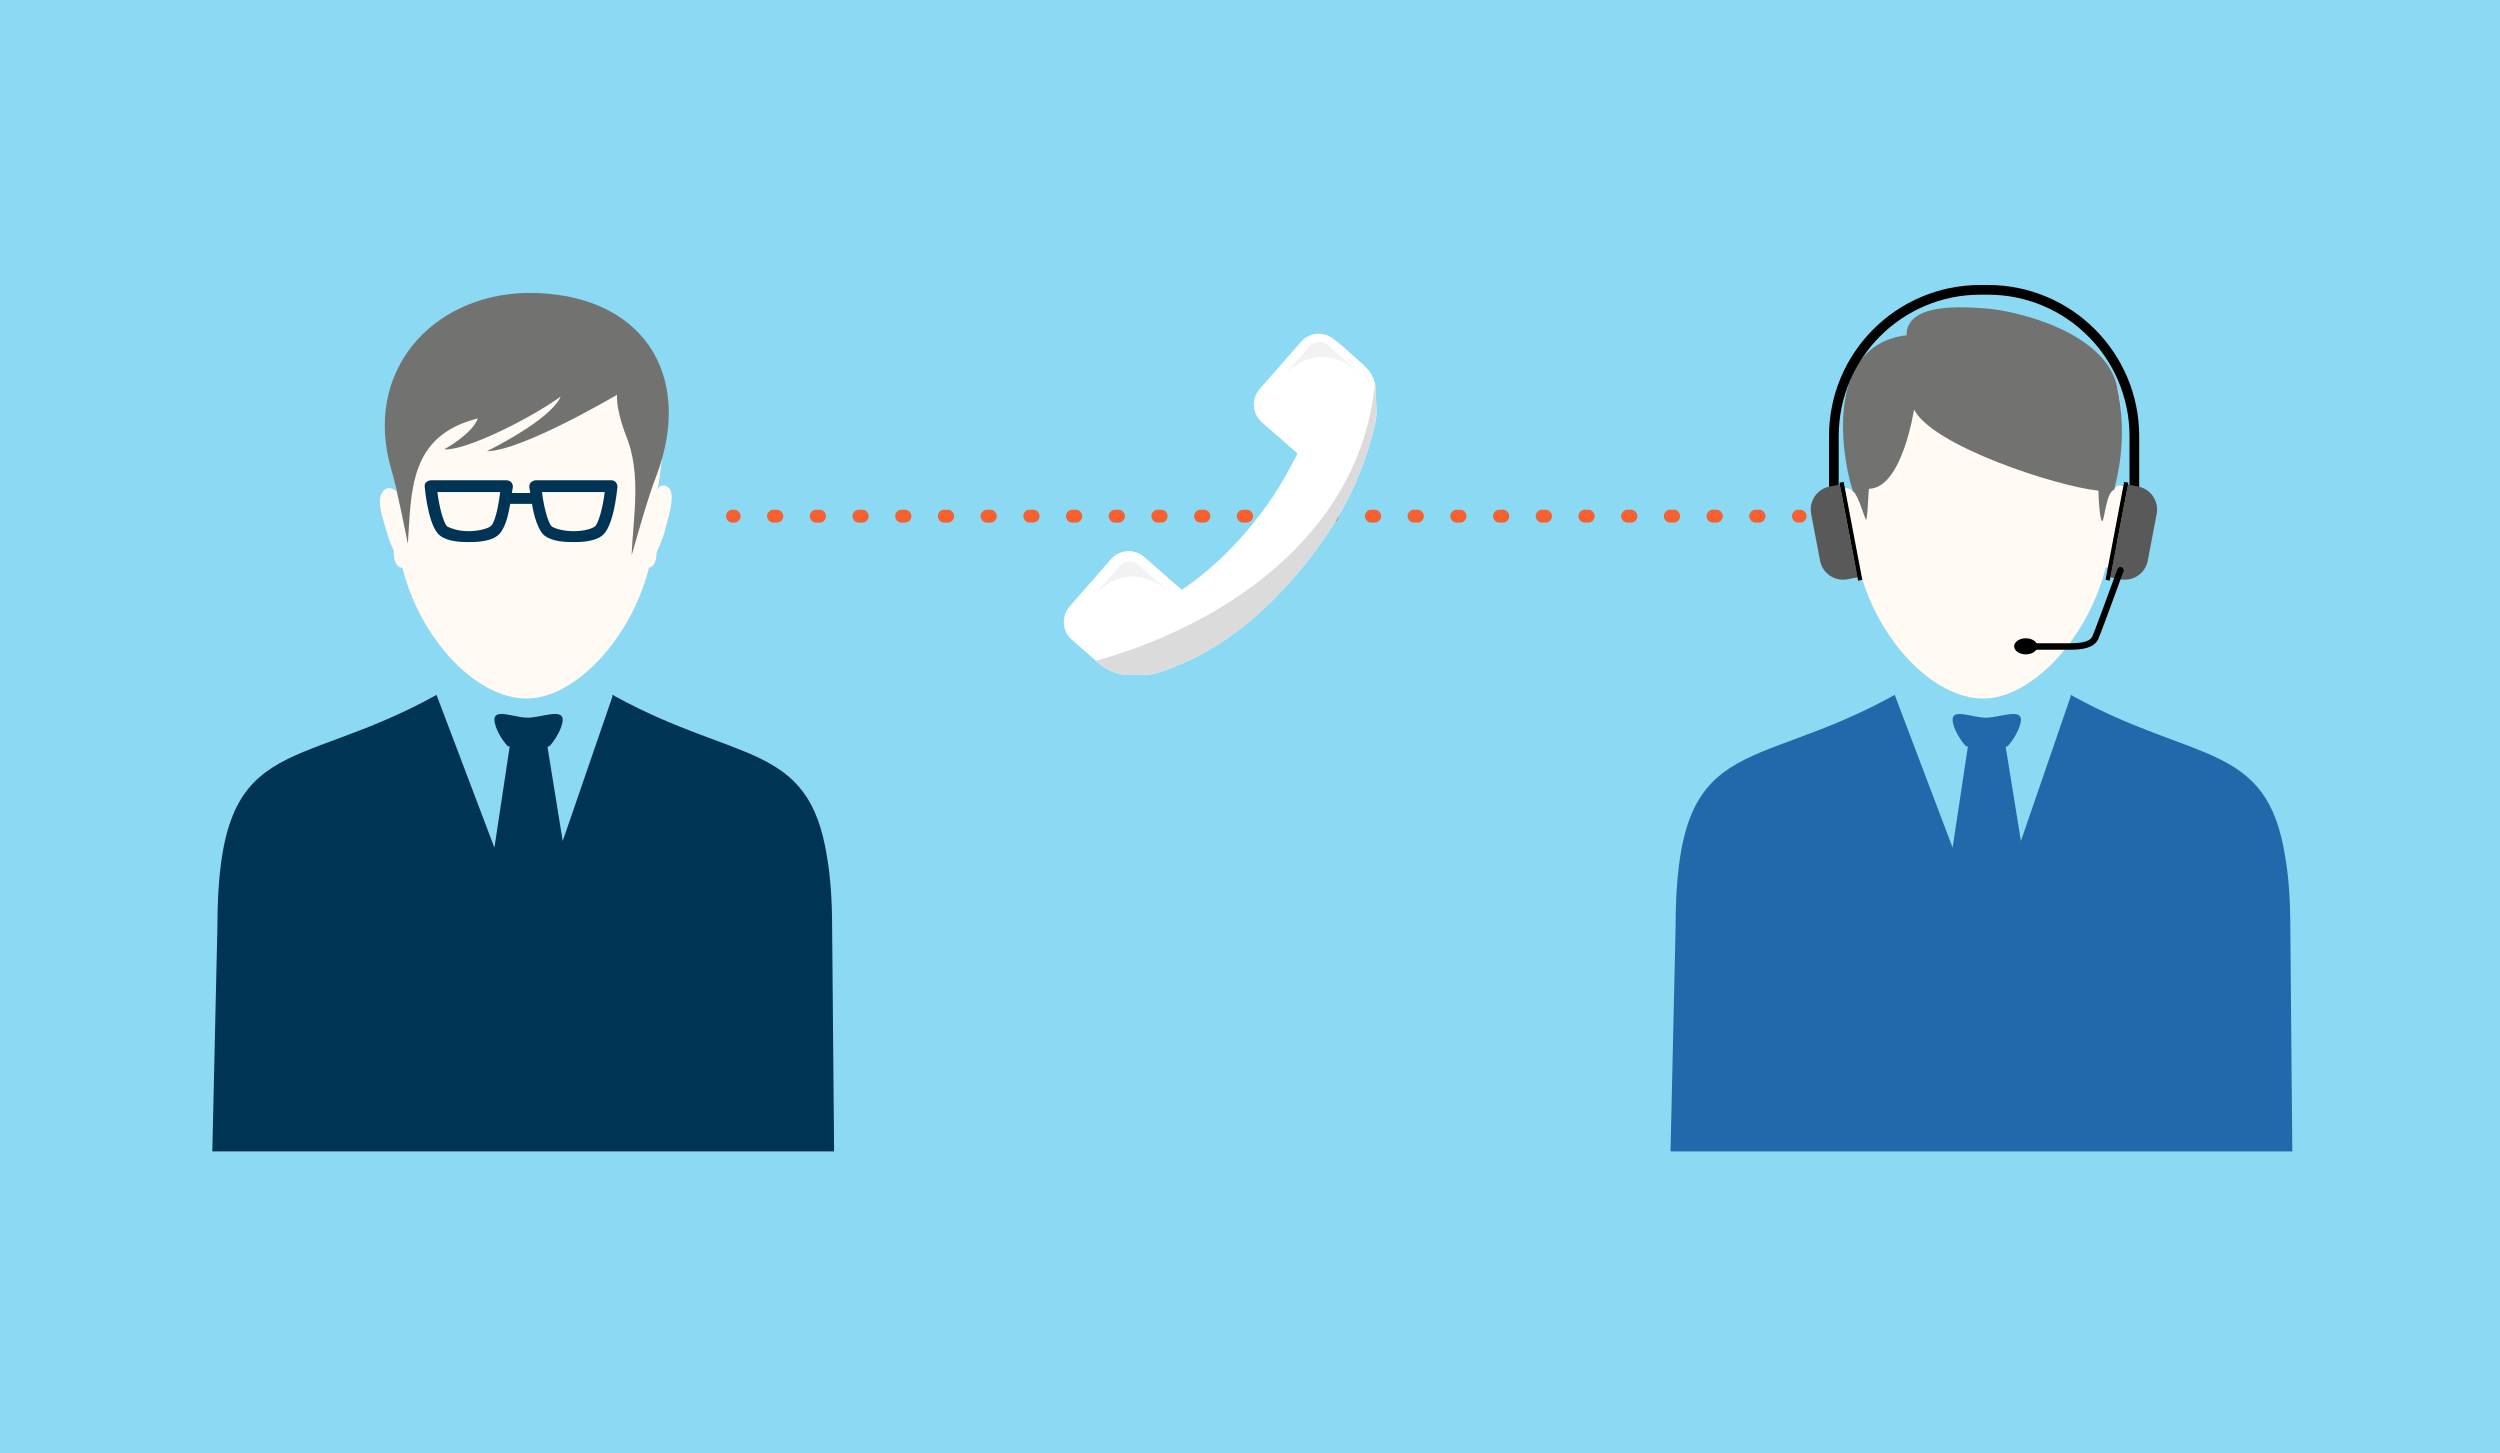 <?xml version="1.0" encoding="UTF-8"?><svg xmlns="http://www.w3.org/2000/svg" viewBox="0 0 774 450"><defs><style>.cls-1{stroke-dasharray:1.017 12.204;}.cls-1,.cls-2{stroke:#f76031;stroke-width:4px;}.cls-1,.cls-2,.cls-3,.cls-4{fill:none;stroke-miterlimit:10;}.cls-1,.cls-2,.cls-4{stroke-linecap:round;}.cls-5{fill:#595959;}.cls-6{fill:#2169aa;}.cls-6,.cls-7,.cls-8,.cls-3,.cls-4,.cls-9{fill-rule:evenodd;}.cls-10{fill:#dbdbdb;}.cls-7{fill:#727270;}.cls-11{fill:#fff;}.cls-8{fill:#003455;}.cls-12{fill:#8bd9f2;}.cls-3{stroke-width:3px;}.cls-3,.cls-4{stroke:#000;}.cls-13{fill:#f2f2f2;}.cls-4{stroke-width:2px;}.cls-9{fill:#fffaf3;}</style></defs><g id="scale"><rect class="cls-12" x="0" y="0" width="774" height="450"/></g><g id="_レイヤー_5"><path class="cls-9" d="M657.795,150.775h0c-1.479-.879-2.65-.585-3.238.881,0,0,4.108-22.322.87-32.016-7.043-24.376-65.206-31.42-65.206-15.855-24.67,6.758-19.956,30.255-16.436,48.46,0,0-2.065-2.348-4.108-.294-2.65,2.935.282,9.694,1.176,13.216.585,2.357,1.455,4.117,2.043,5.292v.881c0,2.641,1.173,4.401,2.347,4.401h.303c5.588,22.333,22.909,40.538,38.471,40.538,14.696,0,32.302-18.205,37.889-40.538,1.174,0,2.344-1.76,2.344-4.401v-.294c.588-1.468,1.48-3.227,2.35-5.879.588-3.227,4.126-12.041,1.194-14.391h0Z"/><path class="cls-7" d="M592.59,126.768s-3.675,24.411-13.928,24.549c-.231.003-.417,10.12-1.001,9.591-.174-.158-2.641-8.229-3.876-8.664-2.546-6.349-10.844-44.977,16.436-48.46.145-9.488,15.047-9.045,24.833-8.266,9.786.779,36.709,7.429,40.373,24.121,3.664,16.692-.409,29.592-.87,32.016-2.458.495-3.024,9.583-3.709,9.669-.684.087-1.172-6.646-1.168-9.425-12.852-1.289-51.452-13.856-57.09-25.132Z"/><path class="cls-9" d="M206.824,150.775h0c-1.479-.879-2.65-.585-3.238.881,0,0,4.108-22.322.87-32.016-7.043-24.376-65.206-31.42-65.206-15.855-24.67,6.758-19.956,30.255-16.436,48.46,0,0-2.065-2.348-4.108-.294-2.65,2.935.282,9.694,1.176,13.216.585,2.357,1.455,4.117,2.043,5.292v.881c0,2.641,1.173,4.401,2.347,4.401h.303c5.588,22.333,22.909,40.538,38.471,40.538,14.696,0,32.302-18.205,37.889-40.538,1.174,0,2.344-1.76,2.344-4.401v-.294c.588-1.468,1.48-3.227,2.35-5.879.588-3.227,4.126-12.041,1.194-14.391h0Z"/><path class="cls-8" d="M256.016,265.117c-5.632-35.546-27.669-28.755-65.584-49.544l-.642-.431-.025.073c-.046-.025-.09-.047-.135-.073l-.058.634-15.355,44.598-4.704-29.072q.303-.297.597-.297c1.466-1.464,4.107-5.582,4.107-8.222,0-3.523-6.749-.588-10.866-.588-4.11,0-10.281-2.935-10.281.588,0,2.641,2.64,6.758,4.119,8.222.284,0,.587,0,.587.297l-4.705,31.137-17.922-47.297c-44.94,24.962-67.849,10.867-67.849,72.259l-1.562,69.07h192.502l-.61-69.07c0-8.941-.551-16.23-1.613-22.283Z"/><path class="cls-6" d="M707.476,265.117c-5.632-35.546-27.669-28.755-65.584-49.544l-.642-.431-.025.073c-.046-.025-.09-.047-.135-.073l-.058.634-15.355,44.598-4.704-29.072q.303-.297.597-.297c1.466-1.464,4.107-5.582,4.107-8.222,0-3.523-6.749-.588-10.866-.588-4.11,0-10.281-2.935-10.281.588,0,2.641,2.64,6.758,4.119,8.222.284,0,.587,0,.587.297l-4.705,31.137-17.922-47.297c-44.94,24.962-67.849,10.867-67.849,72.259l-1.562,69.07h192.502l-.61-69.07c0-8.941-.551-16.23-1.613-22.283Z"/><path class="cls-8" d="M154.849,152.349h0c-.564,4.789-1.688,9.851-3.095,10.696-.844.564-3.385,1.406-6.76,1.406-3.093,0-5.343-.843-6.477-1.406-1.124-.846-2.533-5.908-3.093-10.696h19.426ZM187.222,152.349h0c-.562,4.789-1.967,9.851-3.093,10.696-.844.564-3.093,1.406-6.479,1.406-3.377,0-5.908-.843-6.75-1.406-1.135-.846-2.531-5.908-3.103-10.696h19.426ZM158.515,152.628h5.626c0-.843-.282-1.404-.282-1.967s.282-1.124.562-1.406c.564-.282.844-.561,1.406-.561h23.375c.833,0,1.123.279,1.395.561.292.282.564.843.564,1.406-.272,2.81-1.398,12.664-4.783,15.195-2.531,1.97-7.029,1.97-8.728,1.97-1.969,0-6.469,0-9.011-1.97-1.967-1.404-3.374-6.187-3.936-9.854h-6.75c-.572,3.667-1.697,8.168-3.947,9.854-2.533,1.97-7.031,1.97-9.011,1.97-1.687,0-6.187,0-8.728-1.97-3.375-2.531-4.5-12.385-4.782-15.195,0-.564,0-1.124.564-1.406.28-.282.843-.561,1.405-.561h23.363c.564,0,1.136.279,1.408.561.29.282.562.843.562,1.406s-.272,1.125-.272,1.967h0Z"/><path class="cls-7" d="M193.839,134.888h0s-3.103-7.593-2.811-12.664c0,0-29.563,17.459-40.27,17.459,0,0,19.706-9.572,22.81-16.898-9.29,6.762-29.56,16.898-36.039,16.334,0,0,8.729-4.789,10.416-9.572-21.396,5.341-20.552,22.521-21.676,38.84,0,0-3.656-18.572-5.062-22.797-9.011-30.407,12.385-54.334,41.946-54.898,35.468-.279,52.081,25.054,39.979,56.874-2.262,5.344-7.606,24.488-7.606,24.488.564-12.385,3.095-25.334-1.687-37.166h0Z"/><line class="cls-2" x1="226.783" y1="159.804" x2="227.283" y2="159.804"/><line class="cls-1" x1="239.487" y1="159.804" x2="550.691" y2="159.804"/><line class="cls-2" x1="556.793" y1="159.804" x2="557.293" y2="159.804"/><path class="cls-11" d="M354.244,172.43c-3.033-2.652-7.641-2.343-10.295.69l-12.805,14.646c-2.652,3.033-2.343,7.641.691,10.293l8.847,7.738c4.801,3.664,9.119,3.156,9.192,3.148,1.829-.339,5.48.325,8.15-.521,10.412-3.3,25.392-9.958,42.457-29.474,17.064-19.516,22.636-36.379,25.324-48.059.835-3.636-.089-7.832.143-10.041.004-.073.148-4.351-3.558-7.593-.274-.238-.477-.448-.632-.637l-6.132-5.48-2.542-2.019c-3.033-2.652-7.642-2.342-10.295.691l-12.805,14.645c-2.652,3.033-2.344,7.641.69,10.295l11.032,9.645c-4.226,8.37-8.787,16.117-16.627,25.082-6.835,7.82-12.599,12.491-19.163,17.16l-11.674-10.207Z"/><path class="cls-10" d="M339.296,204.584l1.387,1.213c4.801,3.664,9.119,3.156,9.192,3.147,1.829-.339,5.48.325,8.15-.521,10.412-3.3,25.393-9.958,42.457-29.474,17.064-19.516,22.636-36.379,25.324-48.059.836-3.636-.089-7.832.143-10.041.002-.032.029-.862-.246-2.056-4.927,48.372-48.871,75.35-86.408,85.791Z"/><path class="cls-13" d="M405.381,107.197l-7.616,8.695c3.464-3.491,12.278-9.969,23.392-.235l-10.09-8.837c-1.667-1.46-4.227-1.291-5.687.376Z"/><path class="cls-13" d="M346.674,175.184l-7.616,8.695c3.464-3.491,12.278-9.969,23.392-.235l-10.09-8.837c-1.667-1.46-4.227-1.291-5.687.376Z"/><path class="cls-3" d="M567.76,176.013v-40.946c0-25.039,20.298-45.336,45.336-45.336h2.366c25.039,0,45.336,20.298,45.336,45.336v40.946"/><path class="cls-5" d="M656.01,150.74h3.171c3.996,0,7.241,3.245,7.241,7.241v14.759c0,3.996-3.245,7.241-7.241,7.241h-3.171v-29.241h0Z" transform="translate(42.58 -120.717) rotate(10.777)"/><rect x="654.743" y="149.047" width="1.329" height="30.865" transform="translate(42.313 -119.647) rotate(10.777)"/><path class="cls-5" d="M562.02,150.74h3.171c3.996,0,7.241,3.245,7.241,7.241v14.759c0,3.996-3.245,7.241-7.241,7.241h-3.171v-29.241h0Z" transform="translate(1155.366 221.744) rotate(169.223)"/><rect x="572.369" y="149.047" width="1.329" height="30.865" transform="translate(1166.715 218.914) rotate(169.223)"/><path class="cls-4" d="M656.479,176.566s-6.756,18.608-7.753,20.823-3.987,2.769-7.975,2.769h-13.18"/><ellipse cx="627.183" cy="200.103" rx="3.6" ry="2.492"/></g></svg>